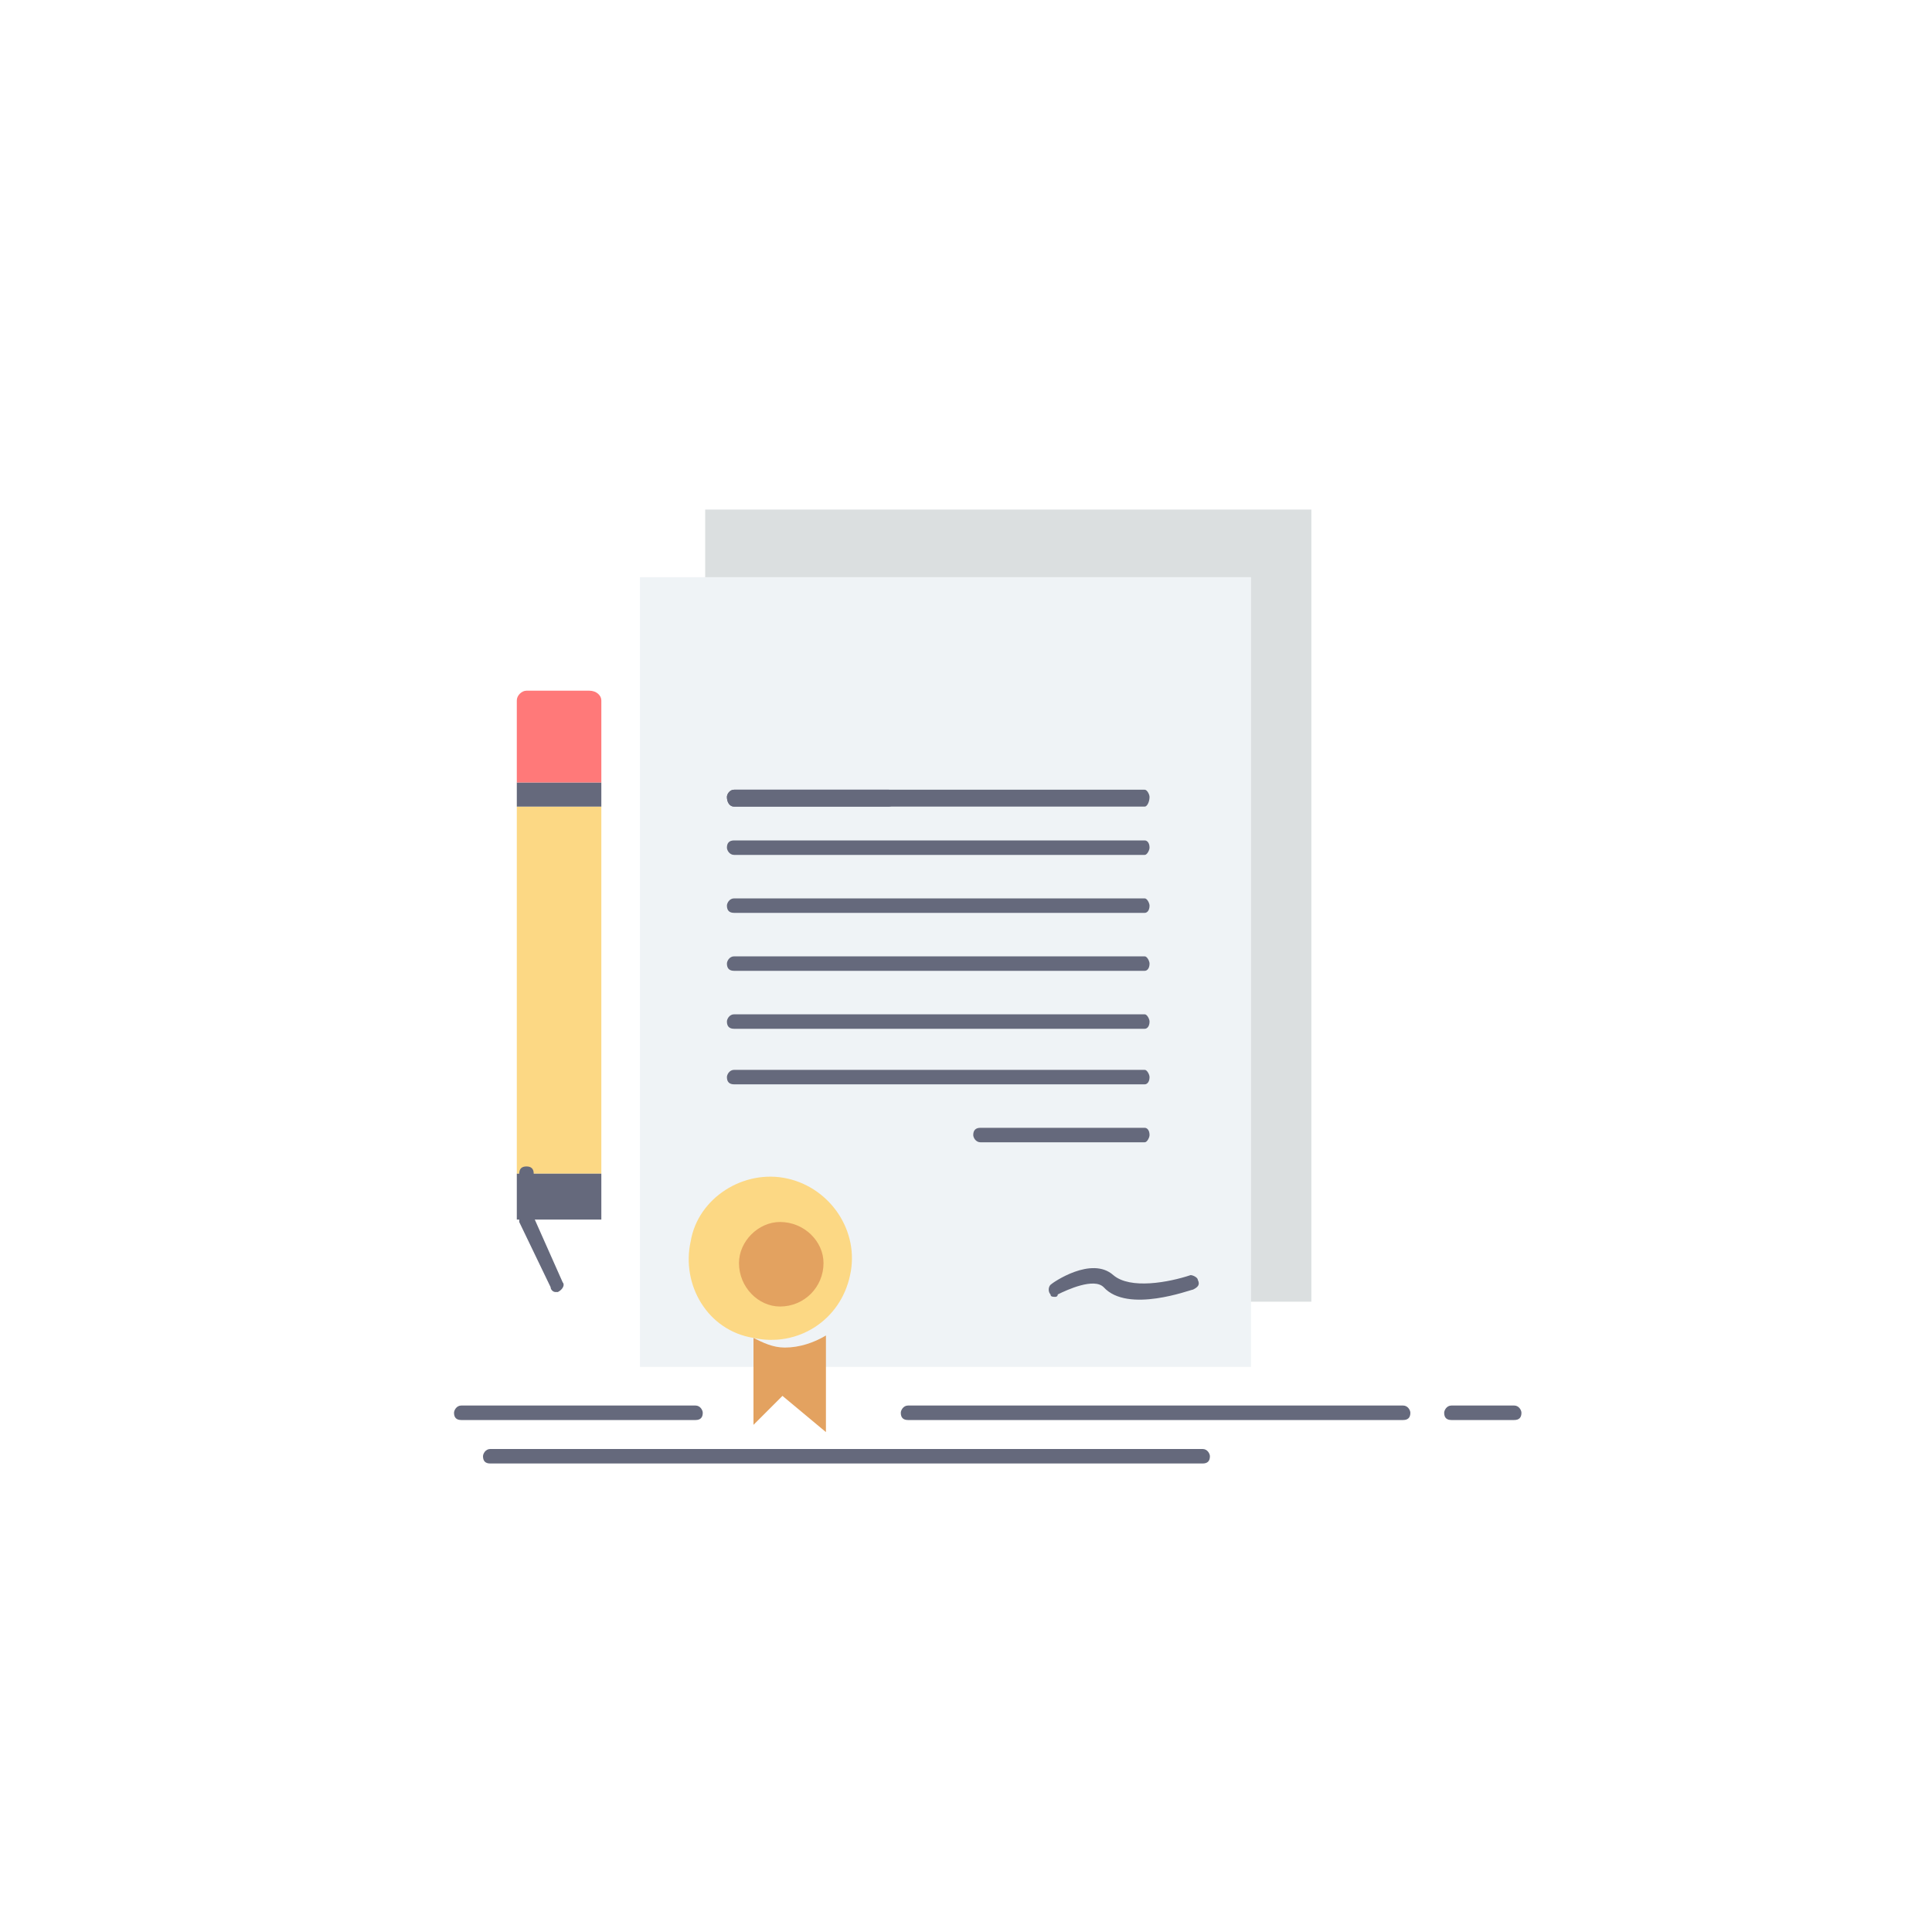 <svg xmlns="http://www.w3.org/2000/svg" width="800pt" height="800pt" viewBox="0 0 800 800" version="1.1">
  <defs/>
  <path fill-rule="evenodd" fill="#ffffff" d="M0,0 L800,0 L800,800 L0,800 L0,0 Z"/>
  <path fill-rule="evenodd" fill="#c9eaf5" d="M304,265 L483,265 L483,290 L304,290 Z"/>
  <path fill-rule="evenodd" fill="#eff3f6" d="M265,239 L265,566 L518,566 L518,239 Z"/>
  <path fill-rule="evenodd" fill="#dbdfe0" d="M292,211 L543,211 L543,539 L518,539 L518,239 L292,239 Z"/>
  <path fill-rule="evenodd" fill="#fcd884" d="M214,334 L249,334 L249,486 L214,486 Z"/>
  <path fill-rule="evenodd" fill="#65697c" d="M214,324 L249,324 L249,334 L214,334 Z"/>
  <path fill-rule="evenodd" fill="#65697c" d="M214,486 L249,486 L249,505 L214,505 Z"/>
  <path fill-rule="evenodd" fill="#fcd884" d="M326,488 C344,492 356,510 352,528 C348,547 330,558 312,554 C293,551 282,532 286,514 C289,496 308,484 326,488 Z"/>
  <path fill-rule="evenodd" fill="#e3a260" d="M341,523 C341,533 333,541 323,541 C314,541 306,533 306,523 C306,514 314,506 323,506 C333,506 341,514 341,523 Z"/>
  <path fill-rule="evenodd" fill="#e3a260" d="M312,554 L312,590 L324,578 L342,593 L342,553 C337,556 331,558 325,558 C320,558 316,556 312,554 Z"/>
  <path fill-rule="evenodd" fill="#ff7979" d="M214,324 L214,290 C214,288 216,286 218,286 L244,286 C247,286 249,288 249,290 L249,324 L214,324 Z"/>
  <path fill-rule="evenodd" fill="#65697c" d="M474,354 L304,354 C302,354 301,352 301,351 C301,349 302,348 304,348 L474,348 C475,348 476,349 476,351 C476,352 475,354 474,354"/>
  <path fill-rule="evenodd" fill="#65697c" d="M474,378 L304,378 C302,378 301,377 301,375 C301,374 302,372 304,372 L474,372 C475,372 476,374 476,375 C476,377 475,378 474,378"/>
  <path fill-rule="evenodd" fill="#65697c" d="M474,402 L304,402 C302,402 301,401 301,399 C301,398 302,396 304,396 L474,396 C475,396 476,398 476,399 C476,401 475,402 474,402"/>
  <path fill-rule="evenodd" fill="#65697c" d="M474,426 L304,426 C302,426 301,425 301,423 C301,422 302,420 304,420 L474,420 C475,420 476,422 476,423 C476,425 475,426 474,426"/>
  <path fill-rule="evenodd" fill="#65697c" d="M474,449 L304,449 C302,449 301,448 301,446 C301,445 302,443 304,443 L474,443 C475,443 476,445 476,446 C476,448 475,449 474,449"/>
  <path fill-rule="evenodd" fill="#65697c" d="M474,473 L406,473 C404,473 403,471 403,470 C403,468 404,467 406,467 L474,467 C475,467 476,468 476,470 C476,471 475,473 474,473"/>
  <path fill-rule="evenodd" fill="#65697c" d="M474,334 L304,334 C302,334 301,332 301,330 C301,329 302,327 304,327 L474,327 C475,327 476,329 476,330 C476,332 475,334 474,334"/>
  <path fill-rule="evenodd" fill="#65697c" d="M368,334 L304,334 C302,334 301,332 301,330 C301,329 302,327 304,327 L368,327 C370,327 371,329 371,330 C371,332 370,334 368,334"/>
  <path fill-rule="evenodd" fill="#65697c" d="M230,535 C229,535 228,534 228,533 L215,506 C215,505 215,505 215,504 L215,486 C215,484 216,483 218,483 C220,483 221,484 221,486 L221,504 L233,531 C234,532 233,534 231,535 C231,535 231,535 230,535 Z"/>
  <path fill-rule="evenodd" fill="#65697c" d="M437,537 C436,537 435,537 435,536 C434,535 434,533 435,532 C436,531 452,520 461,528 C468,534 484,531 493,528 C494,528 496,529 496,530 C497,532 496,533 494,534 C493,534 467,544 457,533 C453,529 442,534 438,536 C438,537 437,537 437,537 Z"/>
  <path fill-rule="evenodd" fill="#65697c" d="M288,588 L191,588 C189,588 188,587 188,585 C188,584 189,582 191,582 L288,582 C290,582 291,584 291,585 C291,587 290,588 288,588"/>
  <path fill-rule="evenodd" fill="#65697c" d="M581,588 L376,588 C374,588 373,587 373,585 C373,584 374,582 376,582 L581,582 C583,582 584,584 584,585 C584,587 583,588 581,588"/>
  <path fill-rule="evenodd" fill="#65697c" d="M627,588 L601,588 C599,588 598,587 598,585 C598,584 599,582 601,582 L627,582 C629,582 630,584 630,585 C630,587 629,588 627,588"/>
  <path fill-rule="evenodd" fill="#65697c" d="M498,606 L203,606 C201,606 200,605 200,603 C200,602 201,600 203,600 L498,600 C500,600 501,602 501,603 C501,605 500,606 498,606"/>
</svg>
